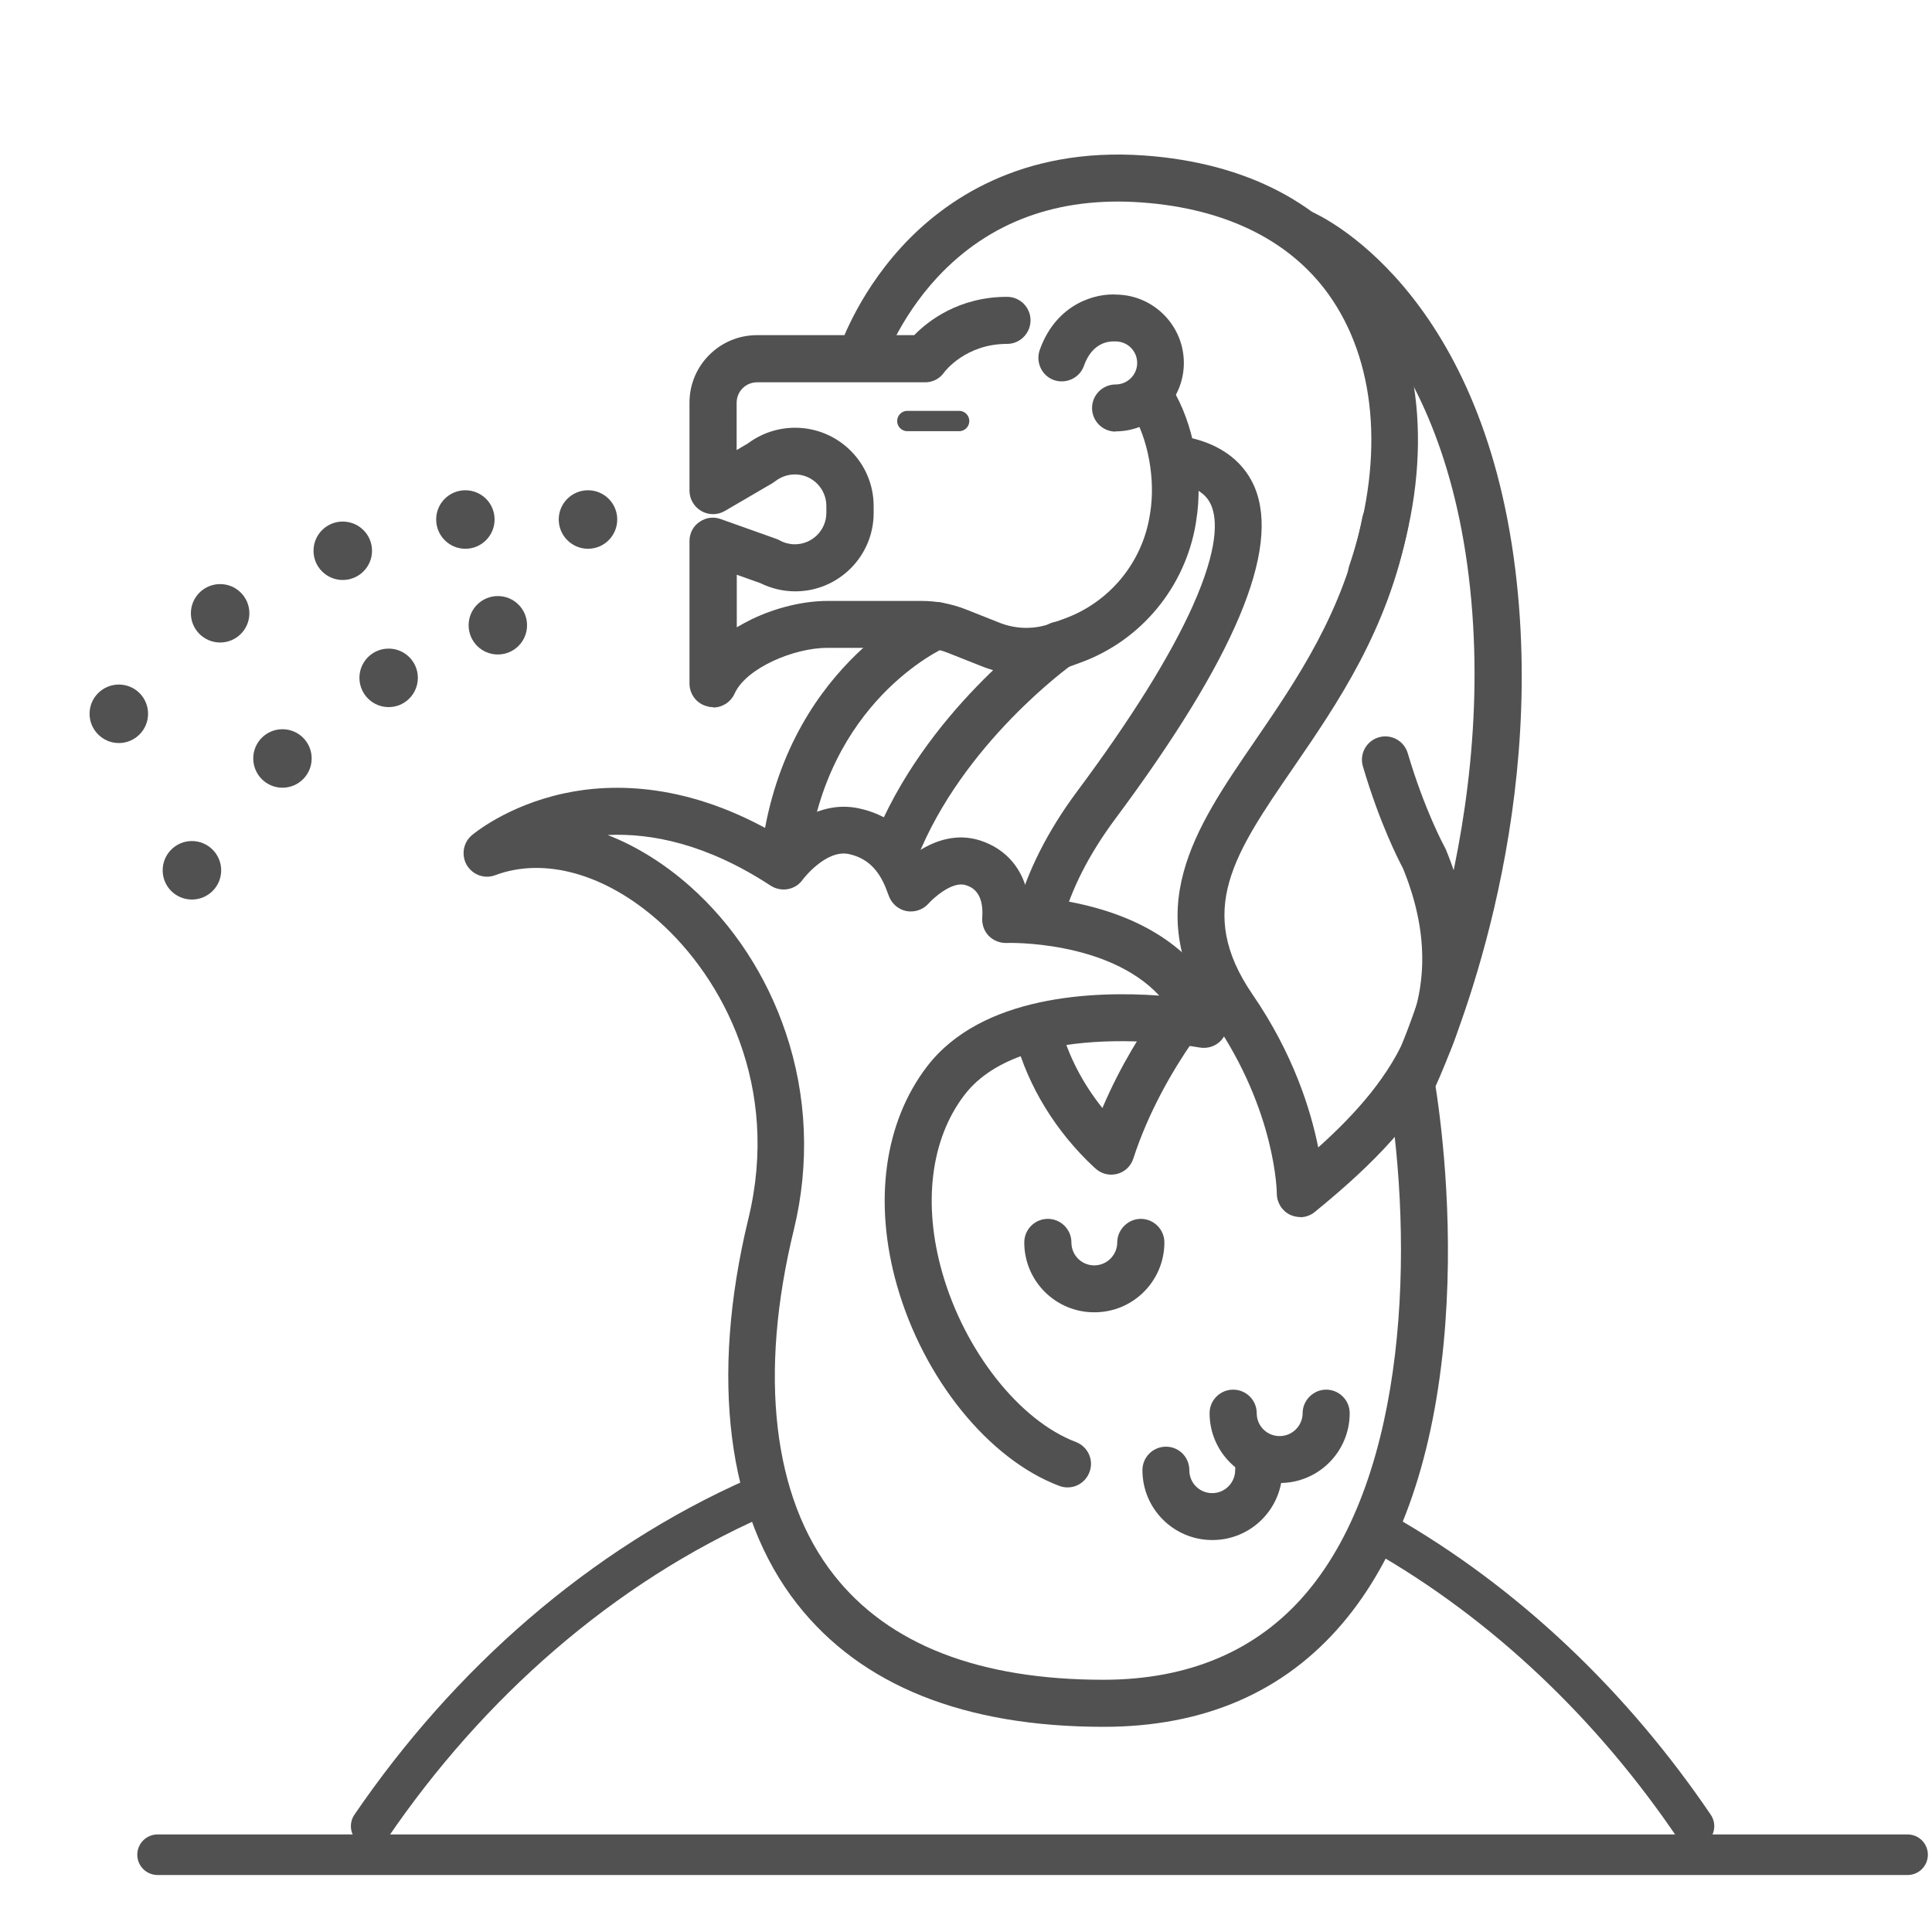 <svg xmlns="http://www.w3.org/2000/svg" width="125" height="125" viewBox="0 0 25 25" fill="none"><path d="M9.224 9.15C9.203 9.15 9.182 9.15 9.161 9.142C9.022 9.113 8.922 8.989 8.922 8.845V7.001C8.922 6.901 8.969 6.809 9.051 6.754C9.132 6.696 9.235 6.683 9.327 6.717L10.057 6.977C10.07 6.982 10.083 6.988 10.096 6.996C10.154 7.027 10.22 7.043 10.286 7.043C10.509 7.043 10.693 6.862 10.693 6.636V6.546C10.693 6.323 10.511 6.139 10.286 6.139C10.194 6.139 10.104 6.171 10.033 6.226C10.023 6.234 10.012 6.242 9.999 6.25L9.379 6.612C9.285 6.667 9.169 6.667 9.074 6.612C8.98 6.557 8.922 6.457 8.922 6.349V5.209C8.922 4.728 9.314 4.337 9.794 4.337H11.83C12.009 4.153 12.408 3.841 13.031 3.841C13.199 3.841 13.335 3.977 13.335 4.145C13.335 4.313 13.199 4.45 13.031 4.45C12.495 4.45 12.227 4.805 12.216 4.82C12.159 4.902 12.069 4.947 11.969 4.947H9.797C9.65 4.947 9.532 5.065 9.532 5.212V5.824L9.679 5.737C9.855 5.606 10.068 5.535 10.288 5.535C10.85 5.535 11.305 5.989 11.305 6.549V6.638C11.305 7.198 10.85 7.652 10.291 7.652C10.136 7.652 9.981 7.616 9.842 7.547L9.534 7.437V8.117C9.6 8.078 9.666 8.044 9.723 8.015C10.039 7.862 10.399 7.776 10.709 7.776H11.925C12.119 7.776 12.311 7.813 12.492 7.883L12.936 8.059C13.152 8.144 13.388 8.146 13.603 8.067L13.777 8.004C14.357 7.792 14.778 7.282 14.877 6.675L14.883 6.638C14.954 6.207 14.857 5.674 14.646 5.335C14.557 5.193 14.602 5.007 14.743 4.918C14.885 4.828 15.072 4.873 15.161 5.015C15.445 5.472 15.574 6.163 15.479 6.736L15.474 6.772C15.337 7.597 14.767 8.288 13.982 8.574L13.808 8.637C13.451 8.769 13.062 8.764 12.71 8.624L12.266 8.448C12.156 8.404 12.04 8.383 11.922 8.383H10.706C10.275 8.383 9.655 8.643 9.505 8.976C9.455 9.087 9.345 9.155 9.229 9.155L9.224 9.15Z" fill="#515151"></path><path d="M14.436 5.585C14.268 5.585 14.131 5.448 14.131 5.28C14.131 5.112 14.268 4.975 14.436 4.975C14.588 4.975 14.715 4.852 14.715 4.697C14.715 4.542 14.591 4.418 14.436 4.418C14.423 4.418 14.42 4.418 14.407 4.418C14.355 4.418 14.134 4.426 14.026 4.734C13.971 4.891 13.795 4.973 13.637 4.918C13.48 4.862 13.399 4.686 13.454 4.529C13.672 3.917 14.192 3.793 14.449 3.812C14.93 3.82 15.319 4.214 15.319 4.697C15.319 5.18 14.922 5.582 14.434 5.582L14.436 5.585Z" fill="#515151"></path><path d="M16.827 15.749C16.782 15.749 16.737 15.738 16.695 15.72C16.59 15.67 16.522 15.562 16.522 15.444C16.522 15.433 16.512 14.385 15.708 13.211C14.73 11.785 15.461 10.721 16.236 9.591C16.777 8.8 17.392 7.907 17.628 6.699C17.66 6.533 17.82 6.428 17.983 6.46C18.148 6.491 18.253 6.651 18.222 6.814C17.962 8.146 17.31 9.097 16.735 9.935C15.97 11.049 15.466 11.785 16.207 12.867C16.737 13.639 16.961 14.364 17.058 14.848C18.032 13.973 18.828 12.88 18.153 11.233C18.101 11.136 17.854 10.658 17.636 9.917C17.588 9.757 17.68 9.588 17.841 9.541C18.001 9.494 18.169 9.586 18.216 9.746C18.437 10.492 18.689 10.952 18.692 10.957C18.697 10.968 18.702 10.978 18.708 10.989C19.128 12.003 19.107 12.967 18.647 13.852C18.256 14.606 17.602 15.202 17.013 15.683C16.958 15.728 16.89 15.751 16.822 15.751L16.827 15.749Z" fill="#515151"></path><path d="M17.746 7.721C17.715 7.721 17.68 7.715 17.649 7.705C17.491 7.65 17.405 7.479 17.46 7.319C17.904 6.013 17.828 4.763 17.244 3.885C16.748 3.137 15.889 2.698 14.764 2.619C13.688 2.543 12.8 2.869 12.13 3.588C11.62 4.137 11.426 4.723 11.426 4.728C11.376 4.889 11.205 4.975 11.045 4.926C10.884 4.876 10.798 4.705 10.848 4.545C10.856 4.516 11.074 3.841 11.667 3.194C12.219 2.593 13.212 1.899 14.807 2.012C16.128 2.107 17.145 2.637 17.749 3.549C18.434 4.581 18.537 6.026 18.032 7.513C17.991 7.639 17.872 7.718 17.746 7.718V7.721Z" fill="#515151"></path><path d="M13.448 12.165C13.422 12.165 13.396 12.163 13.37 12.155C13.207 12.11 13.112 11.945 13.157 11.782C13.296 11.27 13.559 10.749 13.942 10.235C14.644 9.292 15.145 8.485 15.434 7.841C15.768 7.093 15.75 6.722 15.674 6.541C15.647 6.481 15.571 6.297 15.164 6.239C14.998 6.215 14.883 6.063 14.906 5.895C14.93 5.729 15.082 5.614 15.251 5.637C15.87 5.727 16.128 6.05 16.236 6.307C16.569 7.111 15.981 8.514 14.431 10.597C14.095 11.049 13.864 11.501 13.745 11.94C13.709 12.073 13.585 12.163 13.454 12.163L13.448 12.165Z" fill="#515151"></path><path d="M14.381 15.2C14.302 15.2 14.229 15.171 14.171 15.116L14.158 15.105C13.666 14.648 13.304 14.059 13.141 13.45C13.099 13.287 13.194 13.122 13.356 13.08C13.519 13.038 13.685 13.132 13.727 13.295C13.824 13.663 14.013 14.023 14.265 14.338C14.733 13.237 15.432 12.494 15.466 12.457C15.582 12.336 15.773 12.331 15.894 12.447C16.015 12.562 16.02 12.754 15.905 12.875C15.905 12.875 15.061 13.773 14.665 14.992C14.633 15.092 14.552 15.168 14.449 15.192C14.426 15.197 14.399 15.2 14.376 15.2H14.381Z" fill="#515151"></path><path d="M11.581 11.306C11.544 11.306 11.507 11.299 11.47 11.285C11.315 11.225 11.239 11.049 11.3 10.891C11.959 9.218 13.464 8.144 13.53 8.099C13.666 8.002 13.856 8.036 13.953 8.172C14.05 8.309 14.016 8.498 13.879 8.595C13.856 8.611 12.455 9.617 11.864 11.115C11.817 11.233 11.704 11.306 11.583 11.306H11.581Z" fill="#515151"></path><path d="M10.152 11.383C10.152 11.383 10.128 11.383 10.115 11.383C9.949 11.364 9.828 11.212 9.849 11.046C10.133 8.653 11.922 7.849 11.998 7.815C12.153 7.75 12.332 7.818 12.398 7.973C12.463 8.125 12.395 8.304 12.243 8.372C12.177 8.401 10.693 9.084 10.454 11.117C10.435 11.272 10.304 11.385 10.152 11.385V11.383Z" fill="#515151"></path><path d="M14.281 22.345C12.479 22.345 11.145 21.812 10.317 20.758C9.408 19.602 9.185 17.829 9.684 15.77C10.099 14.062 9.358 12.662 8.525 11.921C7.837 11.309 7.046 11.086 6.408 11.325C6.269 11.377 6.117 11.322 6.04 11.194C5.967 11.067 5.993 10.905 6.103 10.81C6.122 10.794 6.558 10.426 7.299 10.266C7.932 10.13 8.914 10.124 10.086 10.818C10.299 10.618 10.669 10.363 11.118 10.461C11.452 10.534 11.712 10.718 11.896 11.007C12.101 10.878 12.379 10.778 12.684 10.876C13.023 10.986 13.243 11.249 13.304 11.603C13.525 11.616 13.842 11.653 14.181 11.748C15.033 11.984 15.616 12.47 15.863 13.153C15.899 13.256 15.878 13.371 15.81 13.453C15.739 13.537 15.629 13.573 15.524 13.555C15.503 13.55 13.259 13.148 12.479 14.17C12.043 14.74 11.938 15.578 12.193 16.468C12.482 17.483 13.194 18.384 13.921 18.659C14.079 18.72 14.158 18.893 14.097 19.051C14.037 19.208 13.864 19.287 13.706 19.227C12.794 18.883 11.951 17.842 11.607 16.634C11.3 15.557 11.441 14.524 11.996 13.8C12.705 12.875 14.16 12.822 15.001 12.883C14.334 12.165 13.041 12.2 13.025 12.202C12.939 12.205 12.855 12.171 12.794 12.11C12.734 12.047 12.705 11.963 12.71 11.877C12.736 11.53 12.555 11.472 12.497 11.454C12.321 11.396 12.069 11.63 12.017 11.69C11.946 11.771 11.838 11.808 11.733 11.79C11.628 11.771 11.539 11.695 11.502 11.595C11.499 11.588 11.497 11.577 11.491 11.566C11.42 11.364 11.3 11.12 10.987 11.052C10.687 10.986 10.388 11.38 10.385 11.385C10.291 11.517 10.11 11.548 9.973 11.461C9.148 10.92 8.428 10.778 7.863 10.805C8.229 10.947 8.591 11.17 8.927 11.467C9.49 11.966 9.918 12.623 10.167 13.361C10.443 14.178 10.48 15.06 10.272 15.914C9.815 17.787 9.999 19.377 10.793 20.383C11.499 21.281 12.671 21.736 14.278 21.736C15.387 21.736 16.272 21.357 16.903 20.614C18.222 19.061 18.295 16.114 17.959 14.062C17.948 14.002 17.959 13.939 17.985 13.881C17.998 13.852 19.419 10.844 19.005 7.453C18.6 4.137 16.756 3.307 16.737 3.299C16.582 3.234 16.512 3.055 16.58 2.9C16.645 2.745 16.824 2.674 16.979 2.743C17.068 2.782 19.162 3.722 19.609 7.379C20.011 10.663 18.821 13.516 18.576 14.057C18.666 14.637 18.821 15.948 18.679 17.401C18.526 18.954 18.085 20.167 17.37 21.008C16.616 21.896 15.579 22.345 14.281 22.345Z" fill="#515151"></path><path d="M14.158 16.981C13.659 16.981 13.254 16.576 13.254 16.077C13.254 15.909 13.391 15.772 13.559 15.772C13.727 15.772 13.864 15.909 13.864 16.077C13.864 16.245 13.998 16.374 14.16 16.374C14.323 16.374 14.457 16.24 14.457 16.077C14.457 15.914 14.594 15.772 14.762 15.772C14.93 15.772 15.067 15.909 15.067 16.077C15.067 16.576 14.662 16.981 14.163 16.981H14.158Z" fill="#515151"></path><path d="M16.556 19.19C16.057 19.19 15.652 18.785 15.652 18.286C15.652 18.118 15.789 17.982 15.957 17.982C16.125 17.982 16.262 18.118 16.262 18.286C16.262 18.454 16.396 18.583 16.559 18.583C16.722 18.583 16.856 18.449 16.856 18.286C16.856 18.123 16.992 17.982 17.16 17.982C17.328 17.982 17.465 18.118 17.465 18.286C17.465 18.785 17.061 19.19 16.561 19.19H16.556Z" fill="#515151"></path><path d="M15.687 19.928C15.188 19.928 14.783 19.524 14.783 19.024C14.783 18.856 14.919 18.72 15.088 18.72C15.256 18.72 15.39 18.856 15.39 19.024C15.39 19.193 15.524 19.321 15.687 19.321C15.85 19.321 15.983 19.187 15.983 19.024C15.983 18.862 16.12 18.72 16.288 18.72C16.456 18.72 16.593 18.856 16.593 19.024C16.593 19.524 16.188 19.928 15.689 19.928H15.687Z" fill="#515151"></path><path d="M7.609 7.101C7.818 7.101 7.987 6.931 7.987 6.722C7.987 6.513 7.818 6.344 7.609 6.344C7.4 6.344 7.23 6.513 7.23 6.722C7.23 6.931 7.4 7.101 7.609 7.101Z" fill="#515151"></path><path d="M6.442 8.469C6.651 8.469 6.82 8.3 6.82 8.091C6.82 7.882 6.651 7.713 6.442 7.713C6.233 7.713 6.064 7.882 6.064 8.091C6.064 8.3 6.233 8.469 6.442 8.469Z" fill="#515151"></path><path d="M5.029 9.15C5.238 9.15 5.407 8.98 5.407 8.771C5.407 8.562 5.238 8.393 5.029 8.393C4.82 8.393 4.651 8.562 4.651 8.771C4.651 8.98 4.82 9.15 5.029 9.15Z" fill="#515151"></path><path d="M3.655 10.193C3.864 10.193 4.033 10.023 4.033 9.814C4.033 9.605 3.864 9.436 3.655 9.436C3.446 9.436 3.277 9.605 3.277 9.814C3.277 10.023 3.446 10.193 3.655 10.193Z" fill="#515151"></path><path d="M1.538 9.615C1.747 9.615 1.916 9.445 1.916 9.236C1.916 9.027 1.747 8.858 1.538 8.858C1.329 8.858 1.159 9.027 1.159 9.236C1.159 9.445 1.329 9.615 1.538 9.615Z" fill="#515151"></path><path d="M2.483 11.64C2.692 11.64 2.862 11.471 2.862 11.262C2.862 11.053 2.692 10.883 2.483 10.883C2.274 10.883 2.105 11.053 2.105 11.262C2.105 11.471 2.274 11.64 2.483 11.64Z" fill="#515151"></path><path d="M6.022 7.101C6.231 7.101 6.4 6.931 6.4 6.722C6.4 6.513 6.231 6.344 6.022 6.344C5.813 6.344 5.644 6.513 5.644 6.722C5.644 6.931 5.813 7.101 6.022 7.101Z" fill="#515151"></path><path d="M4.435 7.505C4.644 7.505 4.814 7.336 4.814 7.127C4.814 6.918 4.644 6.749 4.435 6.749C4.226 6.749 4.057 6.918 4.057 7.127C4.057 7.336 4.226 7.505 4.435 7.505Z" fill="#515151"></path><path d="M2.849 8.314C3.057 8.314 3.227 8.145 3.227 7.936C3.227 7.727 3.057 7.558 2.849 7.558C2.64 7.558 2.47 7.727 2.47 7.936C2.47 8.145 2.64 8.314 2.849 8.314Z" fill="#515151"></path><path d="M11.741 5.448H12.411" stroke="#515151" stroke-width="0.263" stroke-linecap="round" stroke-linejoin="round"></path><path d="M2.039 24H24.684" stroke="#515151" stroke-width="0.525" stroke-linecap="round" stroke-linejoin="round"></path><path d="M17.867 19.828C19.493 20.75 20.872 22.085 21.92 23.63" stroke="#515151" stroke-width="0.525" stroke-linecap="round" stroke-linejoin="round"></path><path d="M4.803 23.63C6.051 21.801 7.769 20.267 9.805 19.371" stroke="#515151" stroke-width="0.525" stroke-linecap="round" stroke-linejoin="round"></path></svg>